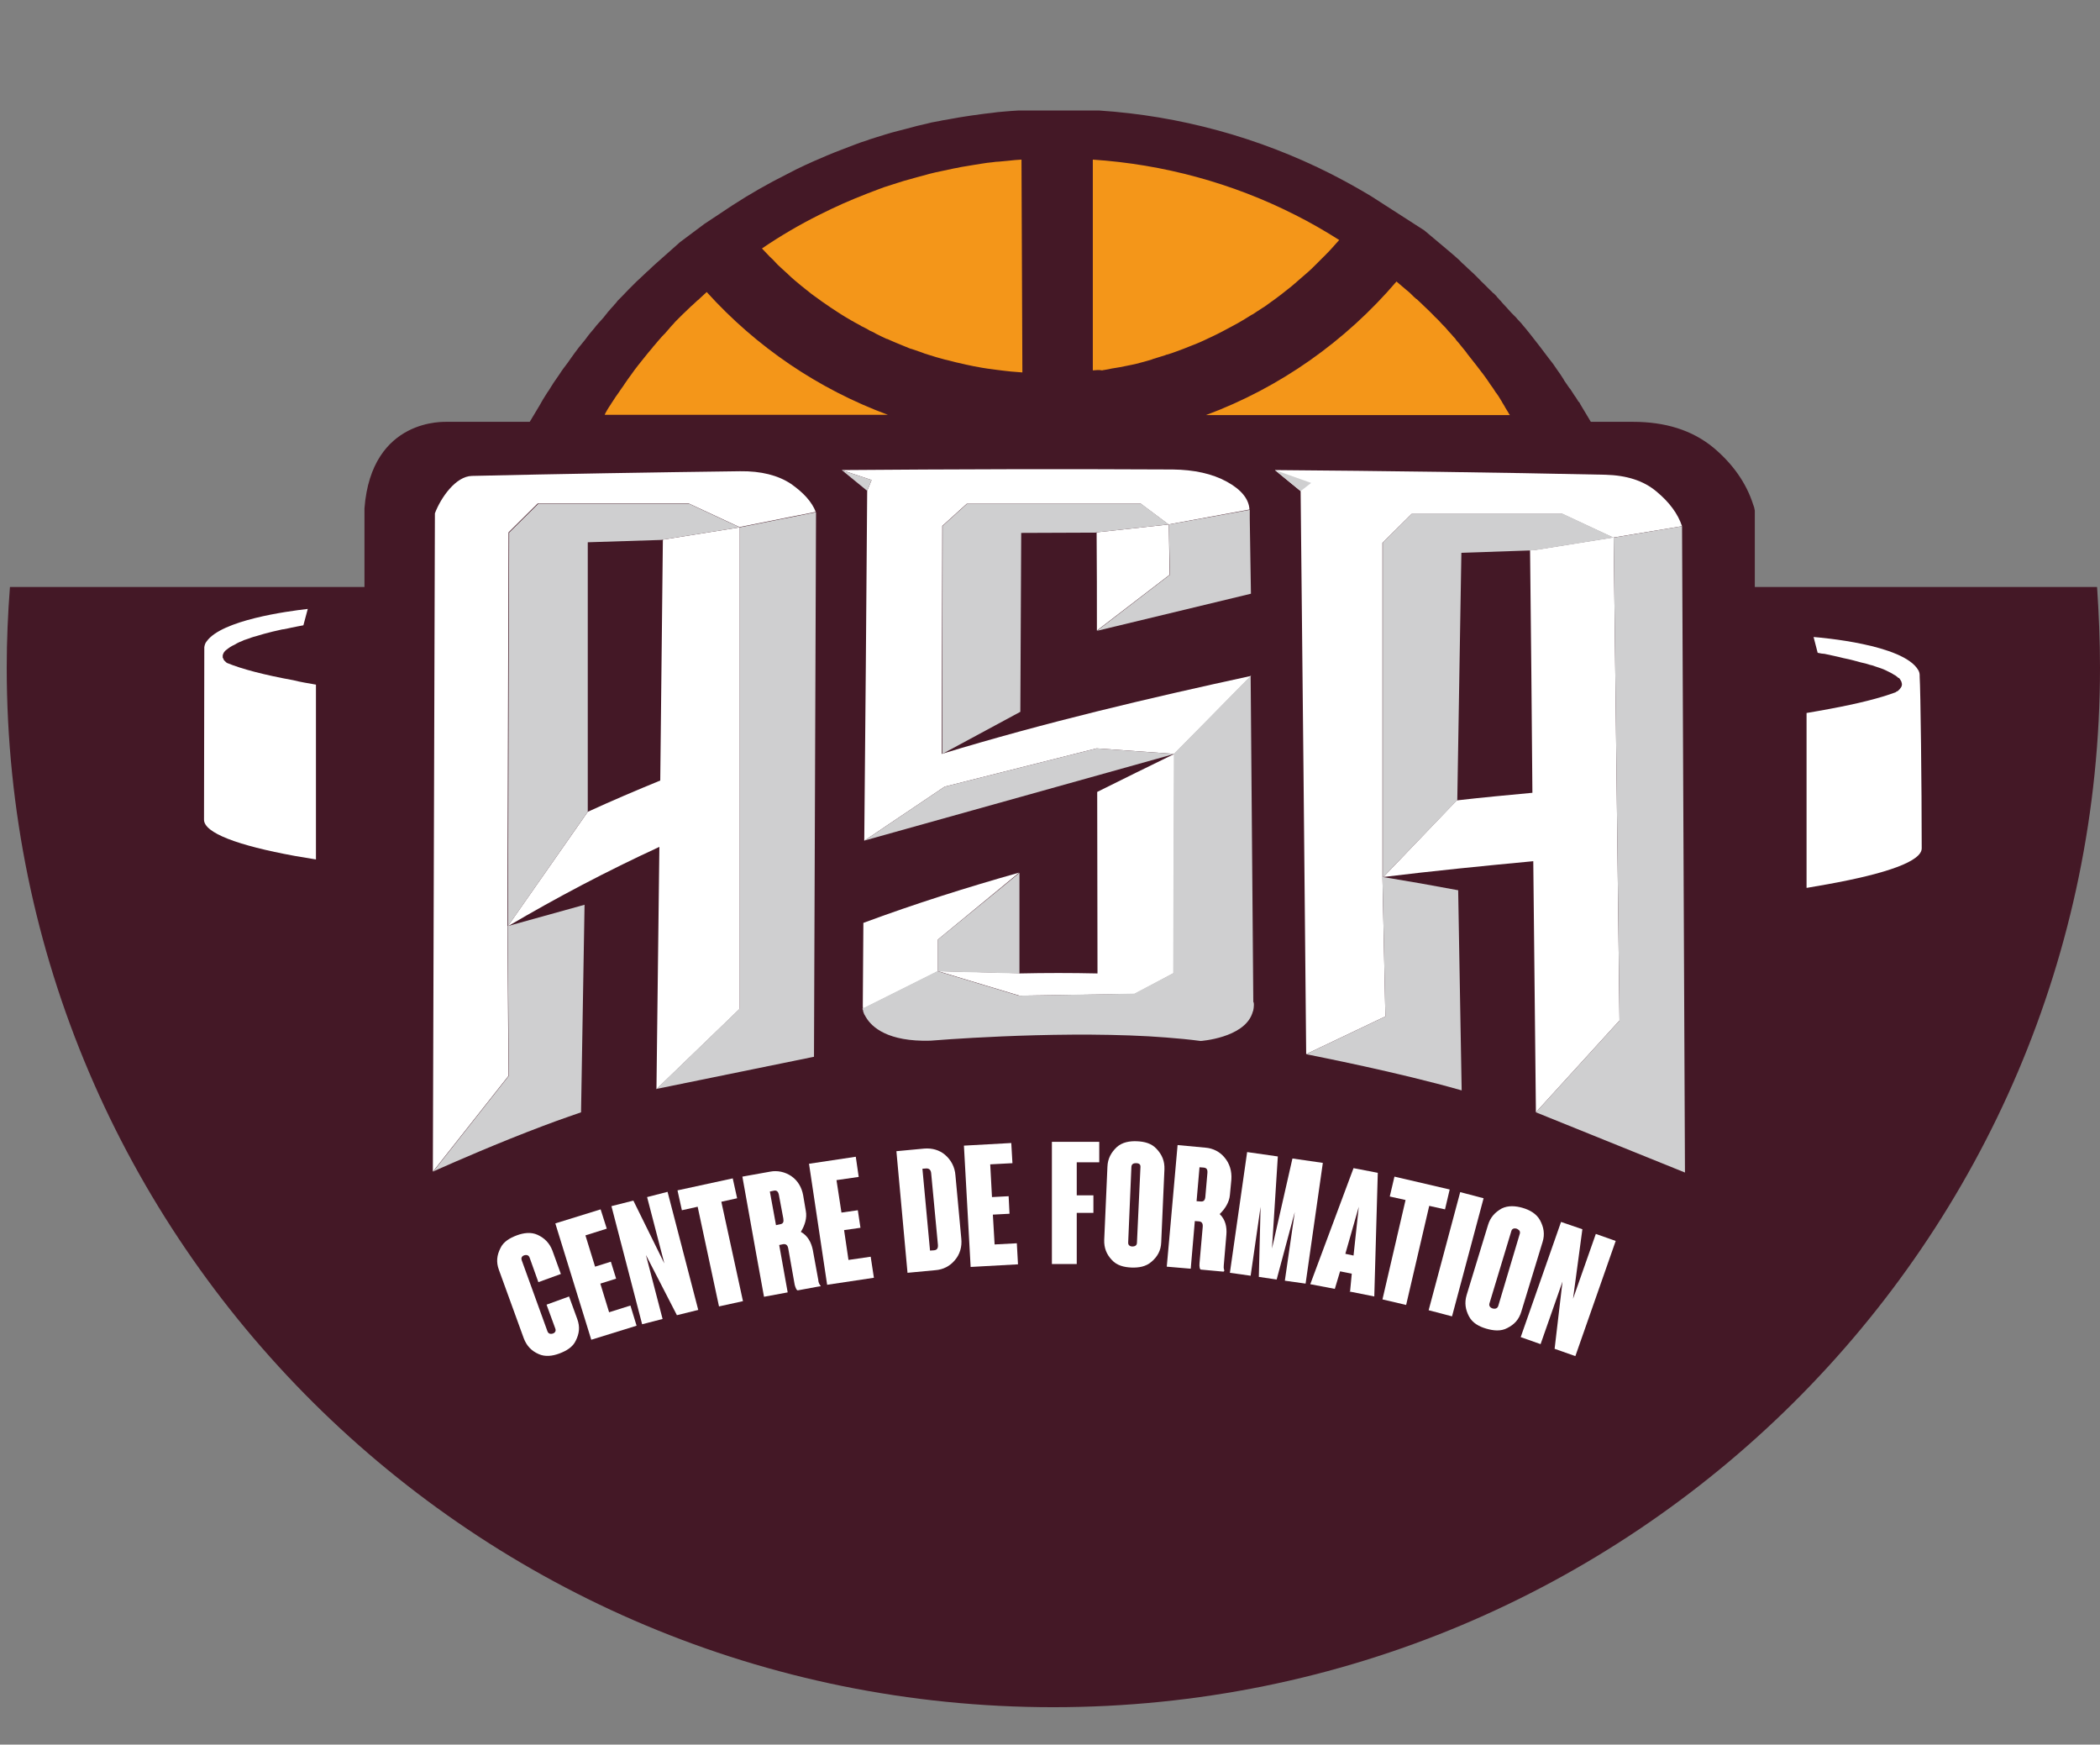 <?xml version="1.0" encoding="utf-8"?>
<!-- Generator: Adobe Illustrator 24.3.0, SVG Export Plug-In . SVG Version: 6.00 Build 0)  -->
<svg version="1.1" id="Calque_1" xmlns="http://www.w3.org/2000/svg" xmlns:xlink="http://www.w3.org/1999/xlink" x="0px" y="0px"
	 viewBox="0 0 718.5 596.8" style="enable-background:new 0 0 718.5 596.8;" xml:space="preserve">
<rect x="0" y="0" width="718.5" height="596.8" fill="#808080" stroke="none"/>
<style type="text/css">
	.st0{fill:#441826;}
	.st1{fill:#F49619;}
	.st2{fill:#FFFFFF;}
	.st3{fill:#CFCFD0;}
	.st4{fill:#E6E8E8;}
</style>
<path class="st0" d="M718.5,228.3c0,196.5-160.3,355.7-358.1,355.7S2.3,424.7,2.3,228.3c0-9.2,0.4-18.4,1.1-27.5h714.1
	C718.1,209.9,718.5,219,718.5,228.3z"/>
<path class="st0" d="M469.1,67.1c-4.5-2.7-9-5.2-13.7-7.6C430.7,47,403.6,39.6,376,37.8h-0.5h-26.6h-0.4c-1.6,0.1-3.4,0.2-5.4,0.4
	c-1.2,0.1-2.4,0.2-3.6,0.4c-1,0.1-1.9,0.2-2.6,0.3c-1.5,0.2-2.9,0.4-4.4,0.6s-3.1,0.5-4.5,0.7l-1.1,0.2c-1.3,0.2-2.6,0.5-4,0.7
	c-0.4,0.1-0.8,0.1-1,0.2c-1,0.2-2,0.4-3.2,0.6l0,0l-1.6,0.4c-1.6,0.4-3.2,0.7-4.9,1.2s-3.2,0.8-5,1.3c-1.6,0.4-3,0.8-4.3,1.2
	l-0.6,0.2c-1.7,0.5-3.2,1-4.8,1.5l0,0l-0.8,0.3c-1.3,0.4-2.8,0.9-4.3,1.5l-2.1,0.8l0,0l-2.6,1c-3.2,1.2-6.4,2.6-9.4,3.9
	c-2,0.9-4,1.8-6,2.8l0,0l-3.1,1.6c-6.4,3.2-12.7,6.8-18.7,10.7l-9.5,6.3l-8.3,6.2l-8,7.1c-0.9,0.8-1.9,1.7-2.8,2.6l-0.7,0.6
	l-0.3,0.3c-0.5,0.5-1.1,1-1.7,1.6s-1,0.9-1.5,1.4c-0.9,0.9-1.7,1.7-2.6,2.6c-1,1-1.9,2-2.7,2.8l-0.4,0.4l-0.1,0.1l-0.7,0.7l-0.1,0.2
	l-0.6,0.7l-0.1,0.1l-0.1,0.1l-0.5,0.6c-0.5,0.5-1,1.1-1.5,1.7l-0.2,0.2l-0.1,0.1l-0.2,0.3c-0.2,0.2-0.3,0.4-0.5,0.6l0,0l0,0
	l-0.7,0.9l-0.8,0.9l-0.8,0.9l-0.2,0.2c-0.5,0.6-1,1.1-1.4,1.7c-1,1.2-1.9,2.2-2.6,3.2s-1.7,2.1-2.8,3.5c-0.8,1.1-1.7,2.2-2.5,3.4
	s-1.7,2.4-2.7,3.7c-0.4,0.6-0.9,1.2-1.3,1.9l-0.2,0.3l-0.9,1.3c-0.7,1-1.4,2-2.1,3.2c-0.2,0.4-0.5,0.7-0.6,1l-0.1,0.1l-0.1,0.1
	c-0.5,0.8-1.1,1.7-1.7,2.7L185,138l0,0l-0.1,0.2l-13.3,22.2h92.6l37.6,1.7l-1.6-1.6H554l-13.3-22.2l-0.3-0.6l-0.2-0.2l-0.2-0.2
	l-0.3-0.5l-0.7-1.1l-0.1-0.1l-0.4-0.6c-0.3-0.5-0.6-0.9-0.9-1.4s-0.4-0.6-0.5-0.7l-0.1-0.1c-0.2-0.2-0.3-0.5-0.5-0.7l-0.4-0.6
	c-0.3-0.4-0.6-0.9-0.9-1.3l-0.1-0.2l-0.3-0.5l-0.9-1.4c-0.4-0.6-0.8-1.1-1.2-1.7c-0.9-1.4-1.8-2.6-2.7-3.7c-2-2.7-4.1-5.4-6.3-8.2
	c-0.7-0.8-1.3-1.7-2.2-2.7c-0.7-0.9-1.5-1.8-2.3-2.6l-0.5-0.6l-0.1-0.1l-0.8-0.8l-0.6-0.6l-1.1-1.2c-0.2-0.3-0.5-0.5-0.7-0.8
	l-0.2-0.2c-0.4-0.4-0.8-0.9-1.2-1.3l-0.5-0.6l-0.1-0.1l-0.3-0.3c-0.3-0.4-0.7-0.8-1-1.1v-0.1l-0.6-0.6l-0.3-0.3l-0.2-0.2l-0.2-0.1
	l0,0c-0.3-0.4-0.7-0.7-1-1l-1.6-1.6c-1-0.9-1.8-1.8-2.6-2.6l-0.1-0.1c-0.8-0.8-1.6-1.6-2.3-2.2l-0.2-0.2c-0.6-0.5-1.1-1-1.6-1.5
	s-1.2-1-1.6-1.5l-0.2-0.2l-0.2-0.2l-0.1-0.1l-0.1-0.1c-1.2-1.1-2.5-2.2-3.8-3.3l-8.1-6.8"/>
<path class="st1" d="M373.9,126.7V54.6l0,0c24.1,1.6,47.7,8,69.2,18.9c5.2,2.6,10.2,5.5,15.1,8.6l0,0c-0.3,0.3-0.6,0.7-0.9,1
	s-0.5,0.6-0.8,0.9s-0.6,0.7-0.9,1c-0.7,0.8-1.4,1.5-2.1,2.2c-0.1,0.2-0.3,0.3-0.5,0.5l-0.1,0.1l-0.9,0.9l-0.9,0.9
	c-0.4,0.4-0.8,0.8-1.1,1.1c-0.8,0.8-1.5,1.5-2.3,2.2s-1.5,1.3-2.3,2s-1.5,1.3-2.3,2s-1.5,1.3-2.3,1.9l0,0c-0.8,0.6-1.6,1.3-2.4,1.9
	s-1.6,1.2-2.4,1.8c-0.5,0.3-0.9,0.7-1.4,1l-1.1,0.8c-0.5,0.4-1,0.7-1.5,1s-1.3,0.9-2,1.3c-0.1,0.1-0.2,0.1-0.3,0.2
	c-0.3,0.2-0.6,0.4-0.9,0.6s-0.3,0.2-0.4,0.2c-0.9,0.5-1.7,1.1-2.6,1.6c-1.5,0.9-3,1.8-4.6,2.6c-1,0.5-2,1.1-3,1.6s-2.1,1.1-3.2,1.6
	c-0.5,0.2-1,0.5-1.5,0.7c-1,0.5-1.9,0.9-2.8,1.3s-2.1,0.9-3.2,1.3c-1.7,0.7-3.5,1.4-5.2,2c-1,0.4-2,0.7-3,1c-0.2,0-0.4,0.1-0.6,0.2
	c-1,0.3-2,0.6-2.9,0.9c-0.2,0.1-0.4,0.1-0.6,0.2c-0.4,0.1-0.8,0.2-1.2,0.4c-0.1,0-0.2,0.1-0.3,0.1c-0.7,0.2-1.4,0.4-2.1,0.6
	c-0.5,0.1-1,0.3-1.5,0.4c-1.1,0.3-2.2,0.6-3.4,0.8s-2.3,0.5-3.5,0.7c-0.6,0.1-1.2,0.2-1.8,0.3s-1.4,0.2-2.1,0.4l0,0
	c-0.6,0.1-1.1,0.2-1.7,0.3h-0.1l-0.4,0.1C376,126.5,374.9,126.6,373.9,126.7L373.9,126.7z M484.5,102.2c0,0.1,0.1,0.1,0.2,0.1
	c0.6,0.6,1.2,1.1,1.8,1.7l0.2,0.2c0.8,0.7,1.5,1.5,2.3,2.2l1.5,1.5c0.3,0.3,0.5,0.6,0.8,0.8l0.2,0.2c0.3,0.3,0.6,0.6,0.9,0.9
	s0.7,0.8,1,1.1l0.2,0.2c0.1,0.1,0.3,0.3,0.4,0.4c0.4,0.4,0.7,0.7,1,1.1l0.1,0.1c0.2,0.2,0.3,0.4,0.5,0.6c0.6,0.6,1.1,1.2,1.7,1.9
	c0,0.1,0.1,0.1,0.1,0.1c0.3,0.3,0.6,0.6,0.8,1c0.7,0.8,1.4,1.6,2,2.4s1.3,1.5,1.8,2.3c1.9,2.4,3.8,4.8,5.6,7.2
	c0.8,1.1,1.6,2.2,2.3,3.3l1,1.4l0.9,1.4l0.1,0.1c0.1,0.1,0.2,0.3,0.3,0.4c0.4,0.5,0.7,1.1,1.1,1.7c0.2,0.3,0.3,0.6,0.5,0.8l0.2,0.4
	c0.3,0.4,0.5,0.9,0.8,1.3l0.1,0.2c0,0.1,0.1,0.1,0.1,0.2l1.1,1.8c0.1,0.3,0.3,0.5,0.5,0.8h-104c25.3-9.4,47.7-25.2,65.2-45.7
	c1.2,1,2.3,2,3.4,2.9l0.5,0.4c0.5,0.4,0.9,0.8,1.4,1.3S484,101.8,484.5,102.2z M207.2,141.2c0.1-0.2,0.2-0.3,0.3-0.5
	c0-0.1,0.1-0.1,0.1-0.2c0.4-0.7,0.9-1.5,1.4-2.2l0.1-0.2c0.2-0.3,0.4-0.6,0.6-0.9c0.6-0.9,1.2-1.9,1.9-2.8c0.4-0.5,0.7-1.1,1.1-1.6
	s0.7-1,1.1-1.6c0.7-1.1,1.5-2.1,2.2-3.1s1.5-2.1,2.3-3.1s1.6-2,2.4-3s1.6-2,2.4-2.9c0.3-0.4,0.6-0.8,1-1.2l1-1.2l1.4-1.6
	c0.1-0.1,0.3-0.3,0.4-0.4s0.3-0.4,0.5-0.5l1.3-1.5c0.2-0.2,0.4-0.4,0.5-0.6l1-1.1l0.2-0.2l0.6-0.7c0.8-0.8,1.6-1.6,2.4-2.4l2.4-2.3
	c0.4-0.4,0.8-0.8,1.2-1.1c0.5-0.5,1.1-1,1.6-1.5l0.4-0.3c0.1-0.1,0.3-0.2,0.4-0.4c0.8-0.7,1.6-1.5,2.4-2.2c17,18.8,38.2,33.2,62,42
	h-33.7l0,0c-0.4,0-0.8,0-1.2,0h-62C206.9,141.8,207.1,141.5,207.2,141.2L207.2,141.2z M349.8,127.4L349.8,127.4
	c-1.3-0.1-2.5-0.2-3.8-0.3c-0.9-0.1-1.8-0.2-2.7-0.3s-1.6-0.2-2.4-0.3s-1.5-0.2-2.2-0.3c-0.3,0-0.5-0.1-0.8-0.1
	c-0.6-0.1-1.3-0.2-1.9-0.3c-1.9-0.3-3.7-0.7-5.6-1.1c-0.1,0-0.3-0.1-0.4-0.1c-2-0.4-3.9-0.9-5.8-1.4l-0.9-0.2
	c-2-0.5-3.9-1.1-5.8-1.7c-0.8-0.2-1.5-0.5-2.3-0.8c-1.1-0.4-2.1-0.7-3.2-1.1l-0.4-0.1l-0.3-0.1c-0.7-0.3-1.5-0.6-2.2-0.9
	c-1-0.4-2-0.8-2.9-1.2s-1.7-0.7-2.5-1.1c-0.1,0-0.2-0.1-0.4-0.1c-0.6-0.3-1.2-0.6-1.9-0.9l-1-0.5c-0.4-0.2-0.9-0.4-1.3-0.7
	c-0.2-0.1-0.4-0.2-0.6-0.3l-0.9-0.4c-0.3-0.2-0.7-0.4-1-0.6c-0.1-0.1-0.3-0.1-0.4-0.2c-0.4-0.2-0.9-0.5-1.4-0.7
	c-0.1,0-0.2-0.1-0.3-0.2c-0.4-0.2-0.7-0.4-1.1-0.6l-1.3-0.7l0,0L292,110l-0.6-0.3c-0.7-0.4-1.5-0.9-2.2-1.3s-1.6-1-2.4-1.5
	c-1.7-1.1-3.5-2.3-5.2-3.5c-0.3-0.2-0.5-0.3-0.7-0.5c-0.6-0.4-1.2-0.9-1.8-1.3c-0.2-0.2-0.5-0.3-0.7-0.5c-0.6-0.4-1.2-0.9-1.8-1.4
	c-0.3-0.2-0.6-0.5-0.9-0.7c-0.5-0.4-1-0.8-1.5-1.2l0,0l-0.6-0.5l-1.8-1.5c-0.8-0.7-1.6-1.4-2.3-2.1l0,0c-0.8-0.7-1.5-1.4-2.3-2.1
	s-1.5-1.4-2.2-2.2s-1.5-1.4-2.2-2.2l0,0c-0.7-0.7-1.4-1.5-2.1-2.2l0,0c6.3-4.3,12.8-8.1,19.6-11.5l0,0c2.6-1.3,5.3-2.6,8-3.8
	s5.4-2.3,8.2-3.4l0,0c1.4-0.5,2.8-1.1,4.2-1.6c1.2-0.5,2.5-0.9,3.8-1.3c0.2-0.1,0.4-0.1,0.6-0.2c1.4-0.4,2.7-0.9,4.1-1.3l0,0
	c1.4-0.4,2.9-0.8,4.3-1.2s2.9-0.8,4.4-1.2s2.9-0.7,4.4-1l0,0c1.4-0.3,2.8-0.6,4.2-0.9c0.2,0,0.4-0.1,0.6-0.1
	c1.3-0.3,2.5-0.5,3.8-0.7c0.2,0,0.4-0.1,0.6-0.1c1.4-0.2,2.8-0.5,4.3-0.7c1.3-0.2,2.5-0.4,3.8-0.5c0.7-0.1,1.4-0.2,2.1-0.2
	c1.1-0.1,2.1-0.2,3.2-0.3c1.5-0.2,3.1-0.3,4.6-0.4l0,0L349.8,127.4z"/>
<path class="st1" d="M423.2,163.6c0,0.1,0,0.1,0,0.2c0,0.8,0,1.5,0,2.3V163.6z"/>
<path class="st2" d="M108.1,234.2V294c-2.5-0.4-4.9-0.8-7.2-1.2l0,0c-19.7-3.6-31.1-7.9-31.1-12.4l0.1-58.3v-0.6v-0.1
	c0.1-0.7,0.3-1.4,0.8-2c5.2-7.3,27.6-10.3,34.6-11.1c-0.5,1.9-1,3.7-1.5,5.6c-1.4,0.3-2.8,0.5-4.1,0.8l-1.8,0.4h-0.1
	c-0.4,0.1-0.8,0.2-1.2,0.2c-2.3,0.5-4.4,1-6.2,1.5c-0.6,0.2-1.1,0.3-1.7,0.5l-1,0.3l-1.1,0.3l-0.6,0.2l-1.1,0.4l-1.2,0.4l-0.3,0.1
	c-0.2,0.1-0.4,0.2-0.6,0.3l-1,0.4c-0.2,0.1-0.4,0.2-0.6,0.3s-0.4,0.2-0.5,0.3c-0.9,0.4-1.8,0.9-2.6,1.5l-0.4,0.3l-0.1,0.1l-0.3,0.2
	l-0.3,0.3l-0.1,0.1c-0.1,0.1-0.2,0.3-0.3,0.4l0,0c-0.1,0.1-0.1,0.1-0.1,0.2c-0.1,0.2-0.2,0.3-0.2,0.5l-0.1,0.2l0,0
	c0,0.2,0,0.5,0,0.7v0.1c0,0.1,0,0.2,0.1,0.2c0,0.1,0.1,0.2,0.1,0.2c0.1,0.2,0.1,0.3,0.2,0.5l0.2,0.2c0,0.1,0.1,0.1,0.2,0.2l0.2,0.2
	c0.2,0.2,0.3,0.3,0.5,0.4l0,0c5.1,2.1,12.8,4.1,22.7,5.9C102.7,233.3,105.3,233.7,108.1,234.2z"/>
<path class="st2" d="M657.5,290.2c0,4.4-11.8,8.6-32.3,12.3l0,0c-2.2,0.4-4.5,0.8-6.9,1.2h-0.2v-59.8c2.8-0.5,5.4-0.9,7.9-1.4l0,0
	c9.7-1.8,17.3-3.7,22.6-5.7l0,0l0,0l0,0l0.1-0.1c0.1-0.1,0.3-0.2,0.4-0.2c0.1-0.1,0.2-0.1,0.3-0.2c0.1-0.1,0.2-0.1,0.2-0.2l0,0
	c0.1-0.1,0.3-0.2,0.4-0.4c0.1-0.1,0.2-0.3,0.3-0.4c0.1-0.1,0.2-0.3,0.3-0.5c0-0.1,0.1-0.2,0.1-0.4l0,0c0.1-0.3,0-0.7-0.1-1l0,0
	c0-0.2-0.1-0.3-0.2-0.5c-0.1-0.2-0.2-0.3-0.3-0.5c0,0,0-0.1-0.1-0.1l-0.1-0.2l-0.1-0.1l-0.2-0.1l-0.2-0.1c-0.1,0-0.1-0.1-0.2-0.2
	c-0.3-0.2-0.5-0.4-0.8-0.6l-0.4-0.2c-0.6-0.4-1.3-0.8-2-1.1l-0.8-0.4c-1-0.5-2.3-0.9-3.8-1.4c-0.5-0.2-1.1-0.4-1.7-0.5
	c-0.9-0.3-1.9-0.6-3-0.8c-0.6-0.2-1.2-0.3-1.8-0.5c-0.1,0-0.2,0-0.4-0.1c-0.6-0.2-1.3-0.3-2-0.5c-1.1-0.2-2.3-0.5-3.5-0.8l-1.8-0.4
	l-2.3-0.5c-0.4-0.1-0.9-0.2-1.3-0.2s-1.1-0.2-1.7-0.3c-0.5-1.8-0.9-3.6-1.4-5.4c2.3,0.2,30.7,2.5,35.8,11.3c0.3,0.5,0.5,1.1,0.5,1.8
	v0.4v0.1C657.1,236,657.5,268.3,657.5,290.2z"/>
<path class="st0" d="M599.8,172.5c-2.3-7.2-6.9-13.8-13.6-19.4c-7.3-6-16.5-8.8-27.5-8.8c-51.2,0-102.4,0-153.5,0l0,0
	c-0.5,0-1,0-1.5,0H250.1l0,0c-0.5,0-1,0-1.5,0h-95.9c0,0.1-25.6-1.7-28,29.6v254.7c0.2-0.1,0.3-0.2,0.5-0.3c0.1-0.1,0.2-0.1,0.2-0.1
	c0.1,0,0.2-0.1,0.3-0.2l0.3-0.2c0.1-0.1,0.3-0.2,0.5-0.3c0.1-0.1,0.3-0.1,0.4-0.2l0.5-0.3l1-0.5c1-0.5,2.1-1.2,3.5-1.8l1.2-0.6
	c1-0.5,2.1-1,3.2-1.6l1.2-0.6l1.8-0.9l1.2-0.6l3.5-1.7c1.5-0.7,3-1.4,4.6-2.1l1.5-0.7l3.1-1.4l3.3-1.5h0.1c0.6-0.3,1.3-0.5,1.9-0.8
	c70.7-29.8,243.8-81.4,441.1,16l0.8,0.4V174.7C600.3,173.9,600.1,173.2,599.8,172.5z"/>
<path class="st2" d="M401.8,257.9l-0.2,75l-13.3,7.1l-39.5,0.6l-27.9-8.4l27.8,0.7v0.1c8.9-0.2,17.9-0.2,26.8,0
	c0-20.7-0.1-41.4-0.1-62.1C384.2,266.5,393,262.2,401.8,257.9z"/>
<path class="st2" d="M270.6,165.5c-4.4-2.9-10.2-4.4-17.4-4.3c-30.6,0.4-61.1,0.9-91.7,1.6c-5.6,0.1-10.7,7.5-12.7,12.8l-0.7,225.2
	l0,0L174,368l-0.4-51.2l0.4-134.7l10-9.9h51.6l17.4,8.1l26.1-5.2C277.8,171.7,274.9,168.5,270.6,165.5z M225.9,267
	c-8.3,3.4-16.5,6.9-24.8,10.7l-27.4,39.2c16.8-9.9,34.1-19,51.9-27.2c-0.3,27.6-0.7,55.3-1,82.9l28.5-27.5V180.4l-26.3,4.2
	C226.5,212.1,226.2,239.6,225.9,267z"/>
<path class="st2" d="M427.6,174.7c0,0.1,0,0.1,0,0.2c0,0.8,0,1.6,0,2.4V174.7z"/>
<path class="st2" d="M375.2,182.1l24.7-2.7l0.3,17.2l-24.9,19.1C375.3,204.6,375.3,193.4,375.2,182.1z"/>
<path class="st2" d="M428.1,231.2l-26.3,26.7l-26.6-1.9l-52,13.1l-27.5,18.5c0.4-39.9,0.7-79.8,1-119.7l1.5-3.7l-10.2-3.4
	c37.8-0.3,75.5-0.4,113.3-0.2c7.2,0.1,13.4,1.4,18.5,4.2c4.9,2.7,7.5,5.9,7.7,9.5l-27.7,5.1l-9.5-7.1h-59.5l-8.4,7.6l-0.2,78
	C357.7,247.1,393.1,238.8,428.1,231.2z"/>
<path class="st2" d="M320.9,321.4v10.9l-25.6,12.8c-0.1-0.4-0.1-0.8-0.1-1.2c0.1-9.4,0.1-18.8,0.2-28.2
	c17.8-6.6,35.6-12.2,53.3-17.2l0,0L320.9,321.4z"/>
<path class="st2" d="M429,343.6c0-0.3,0-0.7,0-1l-0.9-111.5C428.4,268.7,428.7,306.1,429,343.6z"/>
<path class="st2" d="M566.7,168.1c-4.4-3.7-10.2-5.5-17.4-5.7c-37.6-0.8-75.4-1.3-113.1-1.6l8.8,7.2c0.7,64.2,1.3,128.4,1.9,192.6
	l27.1-12.9l-1-47.6l0.1-0.1H473v-0.1c0.2,0-0.2,0,0,0V185.7l10-9.9h51.5l17.4,8.1l23.6-3.9C574.1,175.8,571.2,171.8,566.7,168.1z
	 M525.3,188.1l-1.8,0.1c0.3,27.7,0.6,55.4,0.8,83c-8.6,0.8-17.2,1.6-25.9,2.6L473.3,300c17.2-2.1,34.3-3.8,51.3-5.4
	c0.3,28.6,0.6,57.2,0.9,85.9l28.6-31.4l-2-165.3L525.3,188.1z"/>
<path class="st3" d="M200,309.5l-1.2,71l-4.3,1.5c-2.9,1-5.9,2.1-8.8,3.2c-15.4,5.8-30.4,12.4-35.6,14.7c-1.1,0.5-1.8,0.8-1.9,0.9
	l25.9-32.8l-0.4-51.2L200,309.5z"/>
<polygon class="st3" points="253.1,180.4 226.8,184.6 226.3,184.7 201.1,185.5 201.1,277.7 173.8,316.8 174.2,182.2 184.2,172.3 
	235.7,172.3 "/>
<polygon class="st3" points="279.2,175.2 278.5,361.5 224.6,372.5 253.1,345 253.1,180.4 "/>
<path class="st3" d="M500.1,373c-22.1-6.3-49.5-11.6-52.8-12.3l-0.4-0.1l27.1-12.9l-1-47.6l0.1-0.1c8.6,1.4,17.1,2.9,25.6,4.5h0.2
	L500.1,373z"/>
<path class="st4" d="M473.3,300l-0.2,0.2l-0.1,0.1V300C473.2,300,473.2,300,473.3,300z"/>
<path class="st3" d="M552.1,183.9l-26.8,4.3l-1.8,0.1l-23.5,0.8l-1.4,84.6l-0.2,0.2l0,0L473.3,300l0,0c-0.1,0-0.2,0-0.2,0V185.6
	l10-9.9h51.5L552.1,183.9z"/>
<polygon class="st3" points="576.5,401.1 525.5,380.5 554.1,349.1 552.1,183.9 575.5,180 "/>
<polygon class="st3" points="436.2,160.8 448.6,165.2 445,168 "/>
<polygon class="st3" points="375.3,215.8 400.3,196.6 399.9,179.4 427.6,174.4 427.6,174.7 427.6,177.3 427.6,177.5 428,203.1 "/>
<polygon class="st3" points="399.9,179.4 375.2,182.1 375,182.2 349.4,182.3 349.1,243.5 322.4,257.9 322.5,179.9 330.9,172.3 
	390.4,172.3 "/>
<polygon class="st3" points="298.2,164.2 296.7,167.9 288,160.8 "/>
<polygon class="st3" points="401.8,257.9 295.9,287.5 295.7,287.6 323.2,269.1 375.2,256 "/>
<path class="st3" d="M429,343.6v0.3c0,0.6-0.1,1.2-0.2,1.7c-0.1,0.3-0.2,0.6-0.3,0.9c0,0.1-0.1,0.2-0.1,0.3
	c-3,8.3-17.6,9.3-17.6,9.3c-3.8-0.5-7.8-0.9-11.9-1.2c-2-0.1-3.9-0.3-5.9-0.4c-34.3-1.9-74.7,1.5-74.7,1.5c-14.5,0.4-20-4.6-22-8
	c-0.1-0.2-0.2-0.3-0.3-0.5c-0.1-0.2-0.2-0.4-0.3-0.5c-0.1-0.3-0.2-0.5-0.3-0.8c-0.1-0.2-0.1-0.4-0.1-0.5s0-0.2-0.1-0.2l-0.1-0.4V345
	l25.6-12.8l27.9,8.4l39.5-0.7l13.3-7l0.2-75l0,0l0,0l26.3-26.7l0.9,111.5C429,343,429,343.3,429,343.6z"/>
<path class="st4" d="M295.3,345.1v0.1C295.3,345.2,295.3,345.2,295.3,345.1z"/>
<polygon class="st3" points="348.8,298.5 348.8,333 348.7,333 320.9,332.3 320.9,321.4 348.8,298.6 "/>
<path class="st4" d="M401.8,257.9L401.8,257.9L401.8,257.9z"/>
<g>
	<path class="st2" d="M187,446.3l7.7-2.8l2.8,7.7c1,2.7,0.7,5-0.5,7.4c-1,2.2-3.2,3.5-5.6,4.4c-2.4,0.9-4.9,1.2-7.1,0.2
		c-2.5-1.1-4.1-2.8-5.1-5.4l-8.5-23.4c-1-2.7-0.7-5,0.5-7.4c1-2.2,3.2-3.5,5.6-4.4c2.4-0.9,4.9-1.2,7.1-0.2c2.4,1.1,4.1,2.8,5.1,5.4
		l2.9,8l-7.7,2.8l-3-8.4c-0.4-1.1-1.4-0.9-1.8-0.8c-0.4,0.1-1.3,0.6-0.9,1.7l8.8,24.3c0.4,1.1,1.4,0.9,1.8,0.8
		c0.4-0.1,1.3-0.6,0.9-1.7L187,446.3z"/>
	<path class="st2" d="M190,418.5l15.5-4.8l2.1,6.6l-7.3,2.3l3.3,10.7l5.4-1.7l1.8,5.8l-5.4,1.7l3,9.8l7.3-2.3l2.1,6.9l-15.5,4.8
		L190,418.5z"/>
	<path class="st2" d="M231.6,449.9L221,429.3l5.7,21.9l-7,1.8l-10.5-40.4l7.5-1.9l10.6,21.5l-5.9-22.7l7-1.8l10.5,40.4L231.6,449.9z
		"/>
	<path class="st2" d="M238.7,412.8l-5.4,1.2l-1.5-6.8l18.9-4.1l1.5,6.8l-5.4,1.2l7.4,34l-8.2,1.8L238.7,412.8z"/>
	<path class="st2" d="M280.8,439.7c0,0.1,0,0.2-0.1,0.3l-1.2,0.2l-6.5,1.2c-0.4,0.1-0.8-0.8-1.1-1.9l-2.2-12.4
		c-0.2-1.1-0.7-1.6-1.7-1.5l-1.4,0.3l2.9,16.2l-8.1,1.5l-2.6-14.3l-4.8-26.8l9.5-1.7c2.5-0.5,5.1,0.1,7.2,1.5
		c2.2,1.5,3.6,3.8,4.1,6.6l0.9,5.3c0.5,2.5-0.4,5.1-1.7,7.2c2.4,1.3,3.6,3.7,4.1,6.2l1.9,10.4l0,0.2c0.1,0.6,0.4,1.2,0.6,1.5
		L280.8,439.7z M266.5,408.8c-0.2-1.1-0.7-1.7-1.7-1.5l-1.4,0.3l2.1,11.5l1.4-0.3c1.1-0.2,1.3-0.8,1.1-2L266.5,408.8z"/>
	<path class="st2" d="M276.8,398.1l16-2.4l1,6.9l-7.6,1.1l1.7,11.1l5.6-0.8l0.9,6l-5.6,0.8l1.5,10.2l7.6-1.1l1.1,7.2l-16,2.4
		L276.8,398.1z"/>
	<path class="st2" d="M326.9,402.1l2,21.6c0.3,2.8-0.5,5.5-2.3,7.5c-1.6,1.9-3.9,3.1-6.5,3.3l-9.6,0.9l-3.8-41.6l9.6-0.9
		c2.6-0.2,5.1,0.5,7,2.1C325.4,396.8,326.7,399.2,326.9,402.1z M318.6,401.4c-0.1-1.2-0.7-1.7-1.6-1.7l-1.4,0.1l2.6,28l1.4-0.1
		c1-0.1,1.4-0.7,1.3-1.9L318.6,401.4z"/>
	<path class="st2" d="M329.8,391.9l16.2-0.9l0.4,6.9l-7.6,0.4l0.6,11.2l5.7-0.3l0.3,6l-5.7,0.3l0.6,10.2l7.6-0.4l0.4,7.2l-16.2,0.9
		L329.8,391.9z"/>
	<path class="st2" d="M359.9,390.6l16.2,0l0,7l-7.7,0l0,11.3l5.7,0l0,6l-5.7,0l0,17.5l-8.5,0L359.9,390.6z"/>
	<path class="st2" d="M398.4,400l-1.1,25c-0.1,2.8-1.3,4.9-3.3,6.6c-1.9,1.7-4.4,2.1-6.9,2c-2.5-0.1-5-0.7-6.7-2.6
		c-1.8-1.9-2.7-4.1-2.6-6.9l1.1-25c0.1-2.8,1.3-4.9,3.2-6.7c1.9-1.7,4.4-2.1,6.9-2c2.5,0.1,5,0.7,6.7,2.6
		C397.6,395,398.5,397.2,398.4,400z M390.2,399.2c0.1-1.2-1-1.3-1.5-1.3c-0.4,0-1.5,0-1.6,1.2l-1.1,25.9c-0.1,1.2,1,1.4,1.4,1.4
		c0.5,0,1.6-0.1,1.6-1.3L390.2,399.2z"/>
	<path class="st2" d="M418.8,434.8c0,0.1-0.1,0.2-0.2,0.2l-1.2-0.1l-6.5-0.6c-0.4,0-0.6-1-0.5-2.1l1.1-12.5c0.1-1.2-0.3-1.8-1.3-1.9
		l-1.4-0.1l-1.4,16.3l-8.2-0.7l1.3-14.5l2.4-27.1l9.6,0.9c2.5,0.2,4.9,1.4,6.5,3.4c1.7,2,2.5,4.6,2.3,7.5l-0.5,5.3
		c-0.2,2.5-1.8,4.9-3.5,6.5c2,1.9,2.5,4.5,2.3,7l-0.9,10.6l0,0.2c-0.1,0.6,0.1,1.2,0.2,1.6L418.8,434.8z M413.1,401.3
		c0.1-1.2-0.2-1.8-1.3-1.9l-1.4-0.1l-1,11.6l1.4,0.1c1.1,0.1,1.5-0.5,1.6-1.6L413.1,401.3z"/>
	<path class="st2" d="M452.6,397.8l-5.9,41.3l-7.1-1l3.4-23.5l-6.2,23.1l-6.1-0.9l0.6-24l-3.4,23.6l-7.1-1l5.9-41.3l10.5,1.5
		l-2,31.5l7-30.8L452.6,397.8z"/>
	<path class="st2" d="M461.9,442l0.6-6.3l-4-0.8l-1.8,6l-8.4-1.6l14.8-39.7l8.3,1.6l-1.2,42.3l-8.5-1.7L461.9,442z M463.1,429.5
		l1.8-16.7l-4.6,16.1L463.1,429.5z"/>
	<path class="st2" d="M480.9,410.5l-5.4-1.2l1.6-6.8l18.9,4.4l-1.6,6.8l-5.4-1.2l-7.9,33.9l-8.1-1.9L480.9,410.5z"/>
	<path class="st2" d="M499.6,407.8l8,2.1l-10.8,40.4l-8-2.1L499.6,407.8z"/>
	<path class="st2" d="M527.8,424.8l-7.3,23.9c-0.8,2.7-2.4,4.4-4.8,5.6c-2.2,1.2-4.8,0.9-7.2,0.2c-2.4-0.7-4.7-1.9-5.9-4.2
		c-1.2-2.3-1.6-4.6-0.8-7.3l7.3-23.9c0.8-2.7,2.4-4.4,4.7-5.7c2.2-1.1,4.8-0.9,7.2-0.2c2.4,0.7,4.7,2,5.9,4.2
		C528.2,419.8,528.6,422.2,527.8,424.8z M520,422c0.3-1.1-0.7-1.5-1.1-1.7c-0.4-0.1-1.5-0.3-1.8,0.8l-7.5,24.8
		c-0.3,1.1,0.7,1.6,1.1,1.7c0.4,0.1,1.5,0.3,1.9-0.8L520,422z"/>
	<path class="st2" d="M531.9,461.4l2.7-23l-7.5,21.4l-6.8-2.4l13.8-39.4l7.3,2.5l-3.2,23.8l7.8-22.2l6.8,2.4l-13.8,39.4L531.9,461.4
		z"/>
</g>
</svg>
